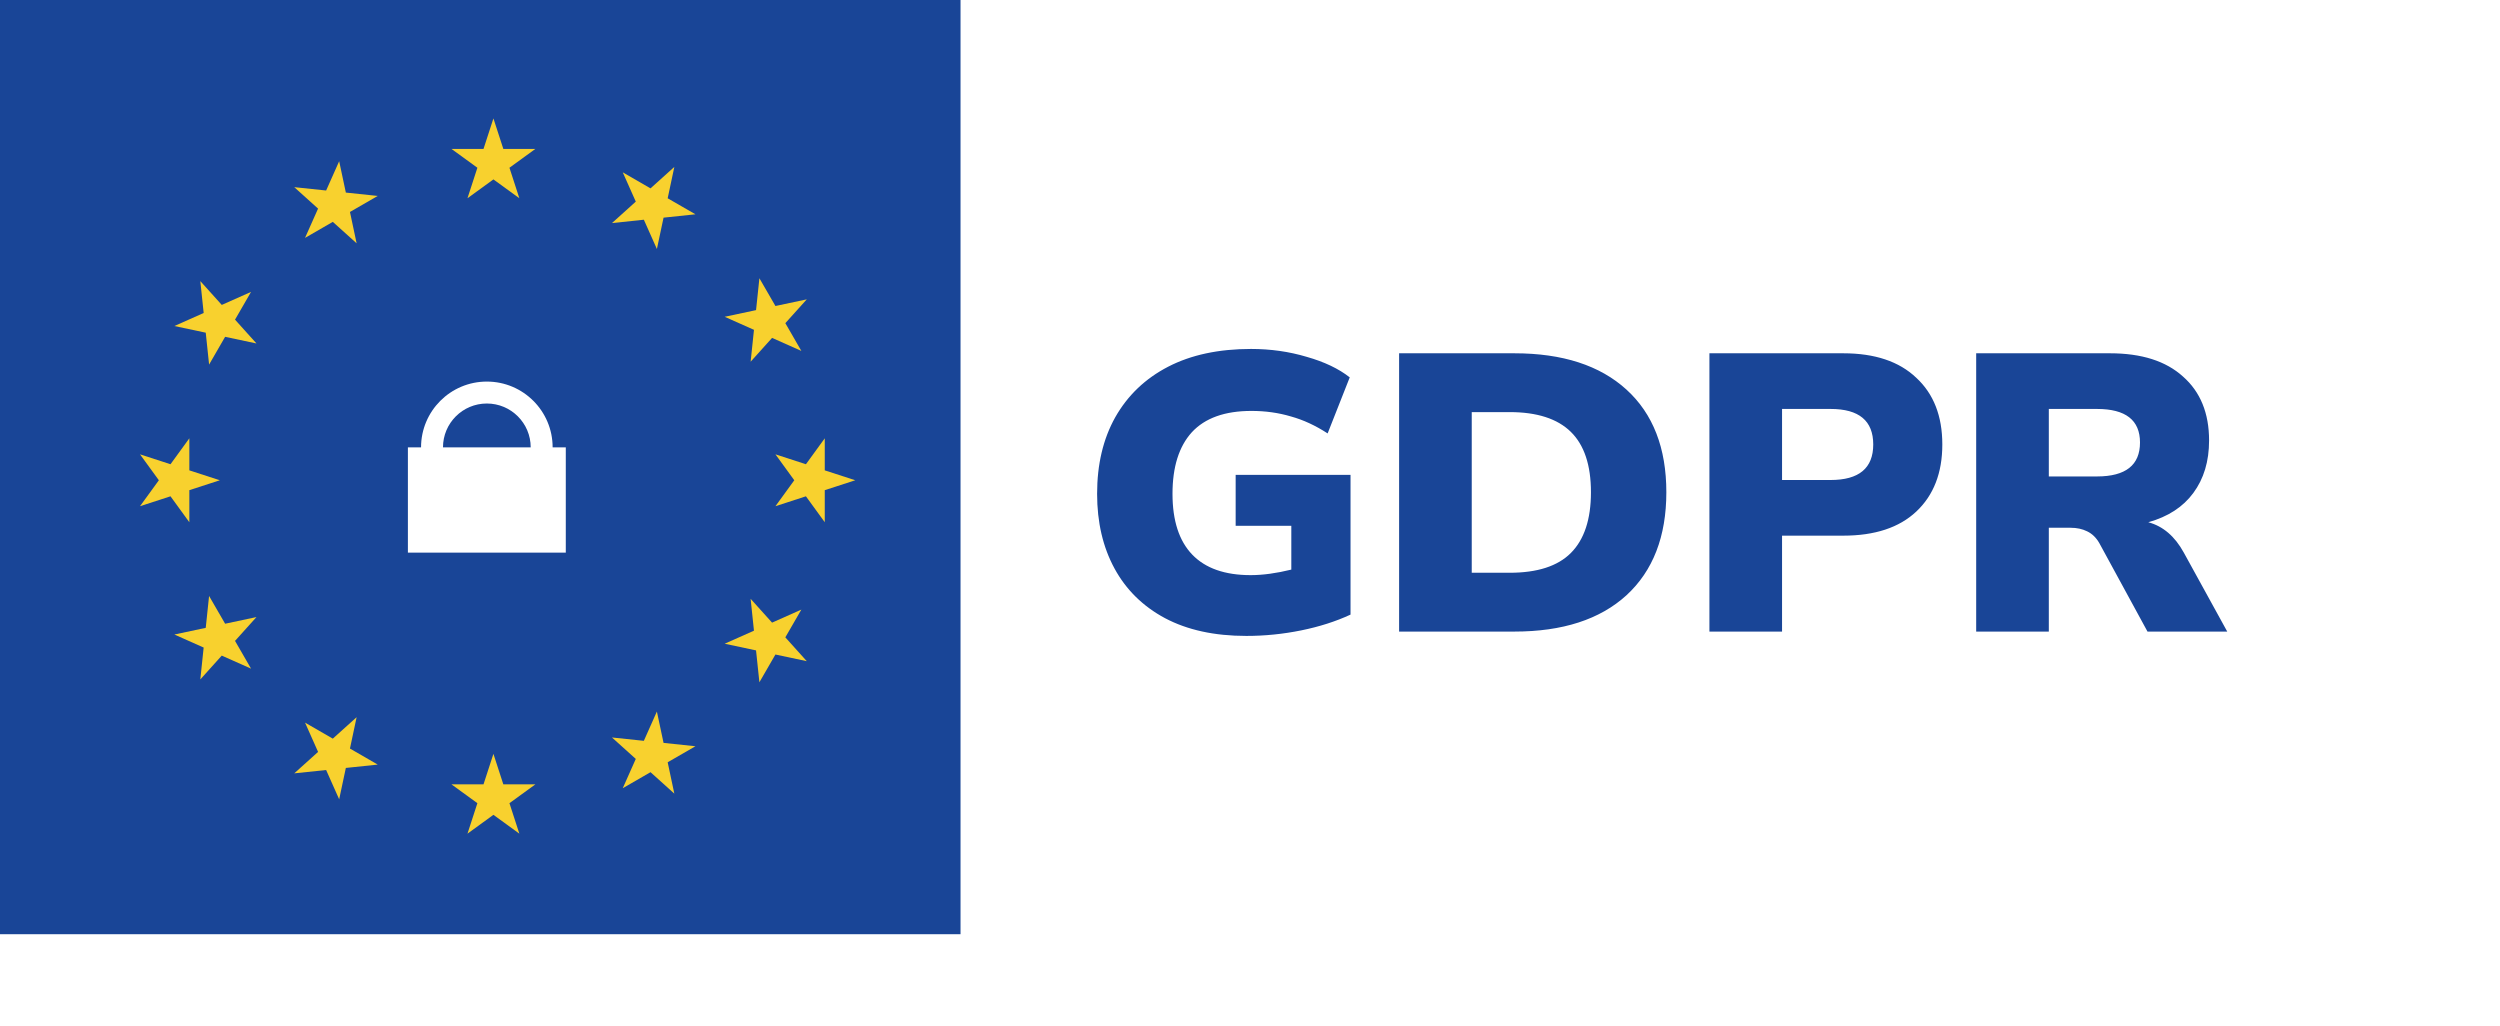 <svg width="190" height="78" viewBox="0 0 190 78" fill="none" xmlns="http://www.w3.org/2000/svg">
<g filter="url(#filter0_d)">
<rect width="183" height="71" fill="white"/>
</g>
<path d="M0 0H73V71H0V0Z" fill="#194597"/>
<path d="M94.72 48.33C92.3 48.33 90.24 47.88 88.54 46.98C86.86 46.08 85.58 44.82 84.7 43.2C83.82 41.58 83.38 39.69 83.38 37.53C83.38 35.29 83.84 33.35 84.76 31.71C85.7 30.05 87.04 28.77 88.78 27.87C90.52 26.97 92.62 26.52 95.08 26.52C96.56 26.52 97.97 26.72 99.31 27.12C100.65 27.5 101.74 28.02 102.58 28.68L100.9 32.94C99.98 32.34 99.05 31.91 98.11 31.65C97.17 31.37 96.17 31.23 95.11 31.23C93.09 31.23 91.58 31.77 90.58 32.85C89.6 33.93 89.11 35.49 89.11 37.53C89.11 39.57 89.61 41.11 90.61 42.15C91.61 43.19 93.09 43.71 95.05 43.71C95.97 43.71 97 43.57 98.14 43.29V39.96H93.91V36.09H102.64V46.71C101.52 47.23 100.27 47.63 98.89 47.91C97.51 48.19 96.12 48.33 94.72 48.33ZM106.332 48V26.85H115.092C118.752 26.85 121.592 27.77 123.612 29.61C125.632 31.45 126.642 34.05 126.642 37.41C126.642 40.77 125.632 43.38 123.612 45.24C121.592 47.08 118.752 48 115.092 48H106.332ZM111.852 43.53H114.732C116.832 43.53 118.382 43.03 119.382 42.03C120.402 41.01 120.912 39.47 120.912 37.41C120.912 35.35 120.402 33.82 119.382 32.82C118.362 31.82 116.812 31.32 114.732 31.32H111.852V43.53ZM129.916 48V26.85H140.086C142.486 26.85 144.336 27.47 145.636 28.71C146.956 29.93 147.616 31.62 147.616 33.78C147.616 35.94 146.956 37.64 145.636 38.88C144.336 40.1 142.486 40.71 140.086 40.71H135.436V48H129.916ZM135.436 36.48H139.126C141.286 36.48 142.366 35.58 142.366 33.78C142.366 31.98 141.286 31.08 139.126 31.08H135.436V36.48ZM150.19 48V26.85H160.36C162.76 26.85 164.61 27.44 165.91 28.62C167.23 29.78 167.89 31.4 167.89 33.48C167.89 35.06 167.49 36.39 166.69 37.47C165.91 38.53 164.77 39.27 163.27 39.69C164.39 39.99 165.29 40.76 165.97 42L169.27 48H163.21L159.55 41.28C159.31 40.86 159 40.56 158.62 40.38C158.26 40.2 157.84 40.11 157.36 40.11H155.71V48H150.19ZM155.71 36.21H159.37C161.55 36.21 162.64 35.35 162.64 33.63C162.64 31.93 161.55 31.08 159.37 31.08H155.71V36.21Z" fill="#194597"/>
<path d="M37.5 9L38.253 11.317H40.689L38.718 12.749L39.471 15.067L37.5 13.635L35.528 15.067L36.281 12.749L34.31 11.317H36.747L37.5 9Z" fill="#F8D12E"/>
<path d="M37.5 57.292L38.253 59.61H40.689L38.718 61.042L39.471 63.359L37.5 61.927L35.528 63.359L36.281 61.042L34.31 59.61H36.747L37.5 57.292Z" fill="#F8D12E"/>
<path d="M65 36.5L62.682 37.253L62.682 39.69L61.25 37.719L58.933 38.472L60.365 36.5L58.933 34.529L61.25 35.282L62.682 33.311L62.682 35.747L65 36.5Z" fill="#F8D12E"/>
<path d="M16.707 36.5L14.39 37.253L14.39 39.69L12.958 37.719L10.64 38.472L12.073 36.5L10.64 34.529L12.958 35.282L14.39 33.311L14.39 35.747L16.707 36.5Z" fill="#F8D12E"/>
<path d="M61.315 50.25L58.932 49.743L57.714 51.853L57.459 49.43L55.075 48.923L57.301 47.932L57.047 45.509L58.677 47.32L60.903 46.329L59.685 48.439L61.315 50.25Z" fill="#F8D12E"/>
<path d="M19.493 26.104L17.109 25.598L15.891 27.708L15.636 25.284L13.253 24.778L15.479 23.787L15.224 21.363L16.855 23.174L19.081 22.183L17.862 24.293L19.493 26.104Z" fill="#F8D12E"/>
<path d="M51.249 60.316L49.439 58.686L47.329 59.904L48.32 57.678L46.509 56.048L48.932 56.303L49.923 54.077L50.43 56.46L52.853 56.715L50.743 57.933L51.249 60.316Z" fill="#F8D12E"/>
<path d="M27.103 18.492L25.293 16.862L23.182 18.08L24.173 15.854L22.363 14.224L24.786 14.479L25.777 12.253L26.284 14.636L28.707 14.891L26.597 16.109L27.103 18.492Z" fill="#F8D12E"/>
<path d="M51.25 12.685L50.743 15.069L52.854 16.287L50.43 16.542L49.924 18.925L48.933 16.699L46.51 16.954L48.32 15.323L47.329 13.097L49.439 14.316L51.25 12.685Z" fill="#F8D12E"/>
<path d="M27.103 54.507L26.597 56.89L28.707 58.109L26.284 58.363L25.777 60.747L24.786 58.521L22.363 58.775L24.174 57.145L23.183 54.919L25.293 56.137L27.103 54.507Z" fill="#F8D12E"/>
<path d="M61.316 22.75L59.686 24.56L60.904 26.671L58.678 25.68L57.048 27.49L57.302 25.067L55.076 24.076L57.46 23.569L57.714 21.146L58.933 23.256L61.316 22.75Z" fill="#F8D12E"/>
<path d="M19.492 46.897L17.862 48.707L19.08 50.817L16.854 49.826L15.224 51.637L15.478 49.214L13.252 48.223L15.636 47.716L15.89 45.293L17.109 47.403L19.492 46.897Z" fill="#F8D12E"/>
<rect x="31" y="34" width="12" height="8" fill="white"/>
<path fill-rule="evenodd" clip-rule="evenodd" d="M37 39C39.761 39 42 36.761 42 34C42 31.239 39.761 29 37 29C34.239 29 32 31.239 32 34C32 36.761 34.239 39 37 39ZM37 37.333C38.841 37.333 40.333 35.841 40.333 34C40.333 32.159 38.841 30.667 37 30.667C35.159 30.667 33.667 32.159 33.667 34C33.667 35.841 35.159 37.333 37 37.333Z" fill="white"/>
<defs>
<filter id="filter0_d" x="0" y="0" width="190" height="78" filterUnits="userSpaceOnUse" color-interpolation-filters="sRGB">
<feFlood flood-opacity="0" result="BackgroundImageFix"/>
<feColorMatrix in="SourceAlpha" type="matrix" values="0 0 0 0 0 0 0 0 0 0 0 0 0 0 0 0 0 0 127 0" result="hardAlpha"/>
<feOffset dx="7" dy="7"/>
<feColorMatrix type="matrix" values="0 0 0 0 0 0 0 0 0 0 0 0 0 0 0 0 0 0 0.1 0"/>
<feBlend mode="normal" in2="BackgroundImageFix" result="effect1_dropShadow"/>
<feBlend mode="normal" in="SourceGraphic" in2="effect1_dropShadow" result="shape"/>
</filter>
</defs>
</svg>
